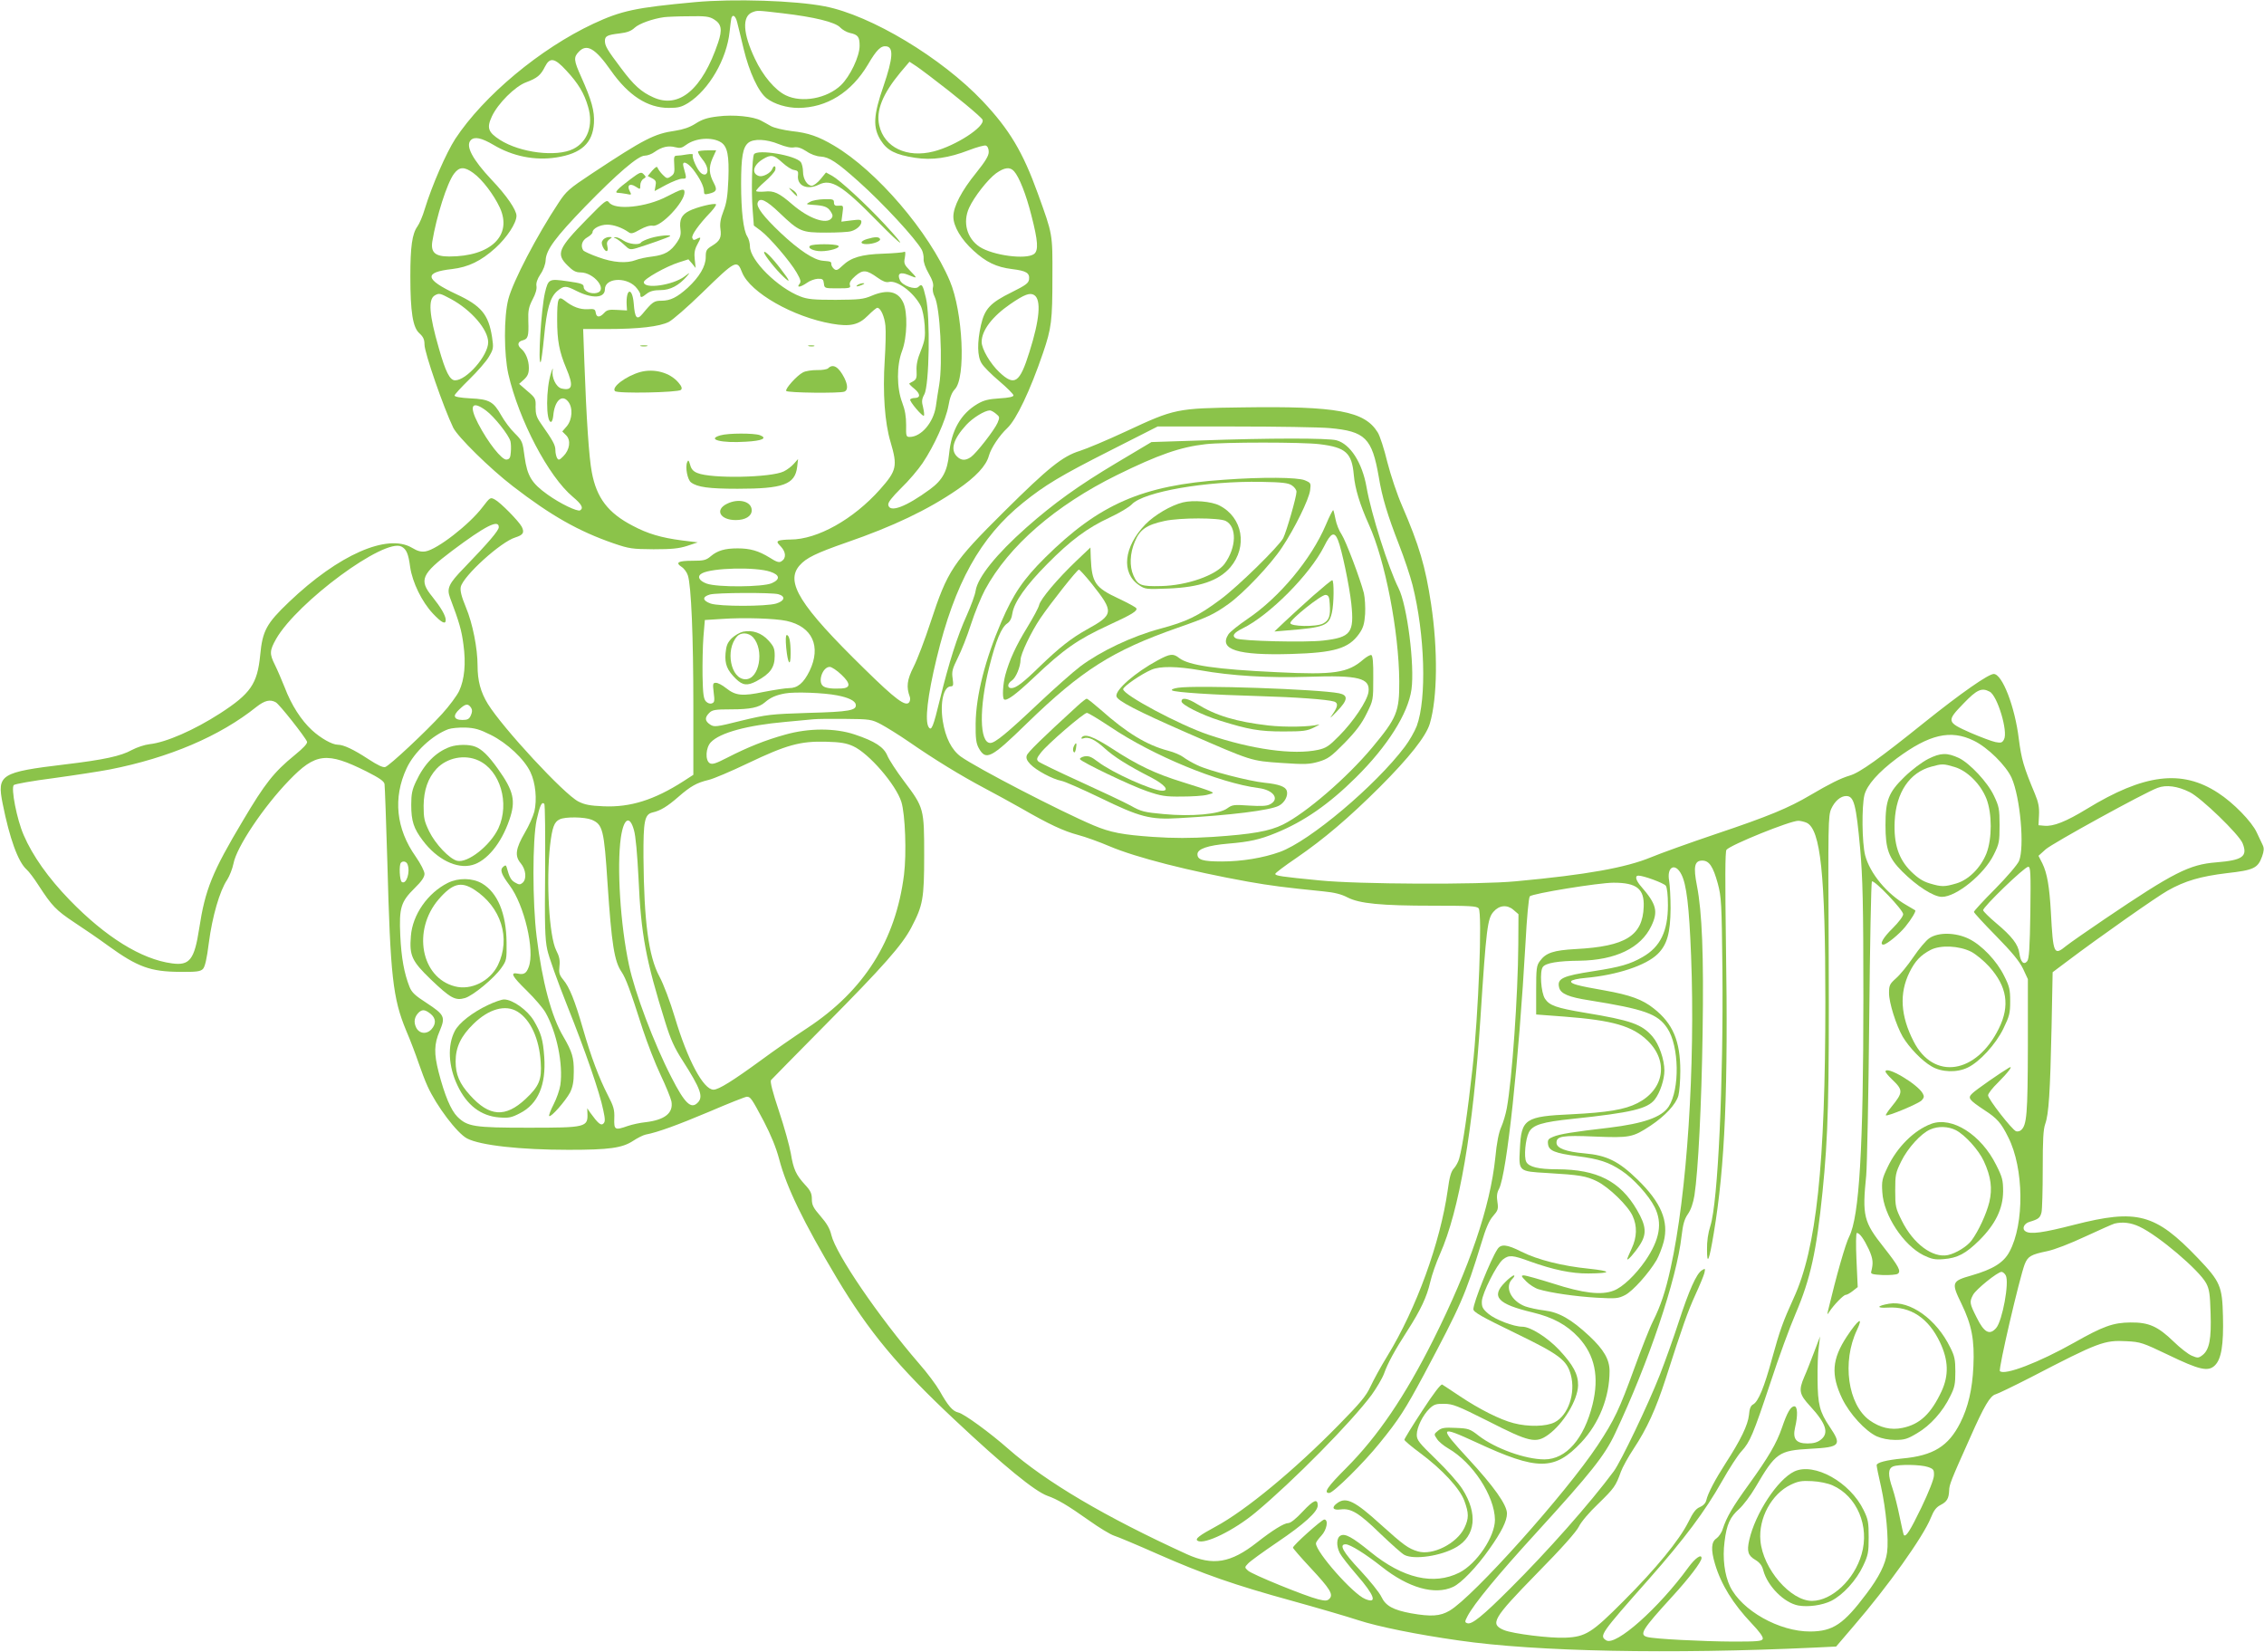 <?xml version="1.0" standalone="no"?>
<!DOCTYPE svg PUBLIC "-//W3C//DTD SVG 20010904//EN"
 "http://www.w3.org/TR/2001/REC-SVG-20010904/DTD/svg10.dtd">
<svg version="1.0" xmlns="http://www.w3.org/2000/svg"
 width="1280pt" height="934pt" viewBox="0 0 1280 934"
 preserveAspectRatio="xMidYMid meet">
<g transform="translate(0,934) scale(0.1,-0.1)"
fill="#8bc34a" stroke="none">
<path d="M3930 9328 c-336 -31 -416 -48 -575 -122 -301 -141 -620 -407 -781
-651 -51 -79 -131 -261 -173 -398 -11 -38 -30 -82 -41 -97 -30 -42 -40 -115
-40 -281 0 -204 14 -290 51 -323 22 -20 29 -35 29 -64 0 -46 107 -354 162
-469 25 -52 209 -233 338 -332 214 -165 370 -254 570 -323 88 -30 104 -32 225
-33 102 0 143 4 190 19 l60 20 -90 11 c-116 15 -194 38 -278 83 -139 72 -204
157 -231 302 -16 81 -31 309 -42 618 l-7 192 134 0 c183 0 297 14 350 40 23
12 108 86 189 165 191 186 197 189 226 114 46 -113 288 -251 507 -289 103 -18
152 -7 204 46 24 24 48 44 53 44 19 0 41 -50 46 -102 3 -29 1 -116 -4 -193
-12 -185 0 -355 33 -464 40 -136 35 -161 -59 -267 -151 -170 -355 -284 -507
-284 -26 0 -55 -3 -64 -6 -14 -6 -13 -10 10 -34 29 -31 31 -66 3 -83 -13 -9
-28 -4 -67 21 -62 38 -109 52 -181 52 -71 0 -113 -12 -151 -44 -27 -23 -40
-26 -104 -26 -81 0 -99 -10 -61 -35 14 -9 30 -31 35 -48 19 -57 31 -345 31
-740 l0 -387 -57 -37 c-164 -105 -300 -148 -452 -141 -74 3 -106 9 -141 27
-81 41 -428 416 -512 552 -41 67 -58 131 -58 217 0 97 -28 239 -66 329 -26 63
-33 94 -29 115 14 62 226 255 309 280 44 14 52 27 36 60 -17 32 -120 137 -152
154 -26 14 -27 13 -70 -43 -74 -98 -256 -239 -322 -250 -25 -4 -45 1 -78 21
-139 81 -414 -40 -694 -307 -128 -122 -150 -163 -163 -301 -16 -162 -54 -217
-227 -329 -146 -94 -305 -164 -399 -174 -27 -3 -72 -18 -100 -33 -61 -34 -157
-55 -375 -81 -367 -44 -388 -57 -355 -222 39 -196 87 -329 135 -372 13 -11 43
-51 68 -90 76 -117 99 -141 203 -210 55 -36 141 -95 190 -131 167 -121 240
-147 406 -148 94 -1 115 2 130 16 12 13 22 55 34 150 19 146 61 292 103 354
14 22 30 63 36 92 17 93 170 321 314 470 150 156 214 163 438 51 73 -37 99
-55 102 -71 2 -13 9 -212 16 -443 17 -643 31 -769 106 -950 26 -60 57 -144 71
-185 14 -41 36 -100 50 -130 51 -113 168 -267 224 -296 75 -39 302 -64 573
-64 230 0 304 10 366 51 24 16 56 32 70 35 69 13 183 55 361 130 107 46 203
84 211 84 21 0 27 -8 97 -140 40 -77 69 -148 86 -212 41 -158 137 -356 326
-673 182 -304 344 -499 666 -801 279 -262 453 -404 525 -430 57 -20 113 -53
236 -140 56 -40 119 -78 140 -85 20 -6 132 -53 247 -104 261 -115 434 -175
761 -265 141 -39 309 -88 373 -109 110 -36 330 -81 571 -115 435 -63 1195 -78
2008 -40 l123 6 100 117 c191 221 392 503 435 610 17 42 30 60 55 73 37 19 47
37 49 83 1 32 8 52 119 299 79 179 113 236 144 244 12 3 101 46 197 95 385
200 417 212 544 205 77 -4 90 -8 234 -77 178 -86 227 -97 265 -59 36 36 49
116 45 277 -4 170 -15 196 -142 329 -241 252 -343 279 -700 188 -175 -45 -247
-55 -274 -37 -23 14 -9 45 23 54 50 15 59 22 67 53 4 16 7 126 7 244 0 167 3
224 14 256 20 55 28 176 36 549 l6 309 80 60 c184 139 509 367 570 401 99 56
187 81 335 99 152 17 175 28 199 94 11 31 12 47 4 64 -6 13 -21 45 -34 72 -28
61 -132 168 -219 224 -205 134 -418 107 -742 -91 -118 -72 -189 -100 -240 -95
l-33 3 3 57 c2 44 -3 72 -23 120 -65 155 -76 196 -91 309 -22 184 -94 369
-142 369 -30 0 -185 -108 -392 -274 -254 -204 -364 -283 -421 -300 -54 -16
-115 -47 -224 -111 -122 -72 -234 -119 -535 -220 -151 -51 -315 -110 -365
-131 -143 -59 -364 -99 -765 -136 -211 -20 -893 -17 -1110 5 -216 21 -250 26
-250 37 0 5 53 45 118 89 159 109 298 228 472 401 167 167 263 288 284 360 43
145 46 417 7 675 -32 213 -67 331 -165 558 -26 59 -63 169 -82 243 -18 75 -43
152 -55 170 -74 120 -231 149 -763 141 -376 -5 -384 -7 -661 -136 -105 -49
-222 -98 -260 -110 -98 -30 -180 -97 -426 -341 -293 -291 -321 -333 -418 -628
-32 -98 -75 -211 -96 -252 -37 -73 -42 -113 -21 -170 3 -8 2 -21 -3 -29 -19
-29 -77 14 -255 189 -365 357 -448 490 -365 584 37 42 92 69 264 129 264 91
461 185 627 299 104 71 164 135 179 192 12 43 59 114 104 156 51 48 129 211
202 425 48 141 53 182 53 430 1 246 2 237 -82 470 -85 236 -161 363 -313 524
-231 244 -630 484 -891 535 -169 33 -515 44 -734 24z m494 -63 c180 -21 298
-50 326 -80 12 -13 37 -27 54 -31 47 -10 56 -22 56 -73 0 -60 -54 -173 -106
-223 -79 -75 -220 -101 -311 -57 -61 29 -130 111 -175 207 -68 143 -73 238
-16 262 31 12 26 12 172 -5z m-388 -34 c43 -26 49 -58 24 -132 -89 -264 -221
-376 -367 -309 -67 30 -110 68 -182 165 -77 102 -91 125 -91 154 0 27 14 34
83 42 43 5 66 14 85 32 26 24 102 51 167 60 17 2 80 5 140 5 92 2 115 -1 141
-17z m132 -18 c6 -21 21 -87 36 -148 32 -133 84 -245 131 -281 43 -33 114 -54
179 -54 160 1 299 87 393 245 49 84 74 108 105 103 41 -6 36 -69 -16 -222 -59
-169 -62 -237 -16 -310 36 -57 83 -81 194 -98 96 -15 190 -1 304 43 44 17 88
29 96 26 10 -4 16 -18 16 -36 0 -22 -19 -53 -71 -118 -83 -102 -129 -191 -129
-248 0 -54 44 -129 114 -192 71 -65 129 -93 217 -104 82 -10 101 -22 97 -58
-3 -22 -18 -33 -98 -73 -122 -60 -153 -94 -174 -186 -22 -98 -21 -177 4 -216
10 -18 55 -63 100 -101 44 -37 80 -74 80 -80 0 -8 -26 -14 -79 -17 -61 -4 -88
-10 -124 -31 -95 -56 -148 -149 -161 -282 -10 -98 -36 -148 -108 -201 -135
-99 -229 -135 -236 -88 -2 14 20 42 73 95 42 40 96 104 121 141 66 98 131 243
146 323 8 49 20 77 36 94 64 64 46 438 -28 613 -118 278 -413 622 -655 765
-88 52 -145 72 -240 82 -46 6 -98 18 -116 28 -17 10 -43 24 -56 31 -44 24
-157 35 -243 24 -61 -7 -91 -17 -128 -41 -33 -21 -69 -33 -114 -40 -119 -17
-175 -46 -473 -243 -127 -84 -144 -99 -186 -163 -123 -185 -259 -446 -285
-546 -26 -100 -25 -311 0 -424 60 -260 227 -579 365 -694 50 -42 61 -63 41
-76 -15 -9 -113 38 -184 89 -90 64 -115 105 -130 213 -11 86 -13 91 -56 134
-25 24 -58 69 -75 99 -45 80 -68 93 -175 98 -57 3 -90 9 -90 16 0 6 38 47 83
91 46 45 96 102 111 128 26 44 27 50 18 111 -20 129 -62 178 -202 243 -179 84
-186 124 -24 142 92 11 163 45 245 119 65 59 119 141 119 182 0 33 -56 115
-140 203 -109 116 -150 193 -118 225 21 21 60 13 128 -27 109 -65 235 -90 356
-71 141 22 205 81 212 194 4 68 -13 129 -72 261 -42 93 -44 111 -14 142 45 48
93 21 182 -106 99 -141 207 -211 327 -211 54 0 72 5 110 28 118 75 218 248
234 403 4 35 8 70 10 77 8 24 24 12 33 -25z m-966 -272 c67 -72 101 -128 123
-205 31 -104 -3 -198 -84 -238 -95 -47 -299 -22 -414 51 -68 44 -76 68 -46
133 34 73 131 170 194 193 61 23 82 39 106 88 28 55 55 50 121 -22z m2053 -30
c147 -111 293 -232 300 -248 15 -39 -151 -147 -276 -179 -152 -39 -280 23
-308 147 -19 84 19 178 120 300 l51 60 26 -17 c15 -9 54 -38 87 -63z m-1178
-376 c36 -24 46 -75 41 -209 -4 -94 -10 -134 -28 -180 -16 -41 -21 -70 -17
-99 7 -50 -2 -69 -48 -97 -31 -19 -35 -26 -35 -64 0 -51 -36 -112 -102 -173
-60 -54 -98 -73 -148 -73 -42 0 -51 -6 -108 -75 -31 -37 -43 -23 -49 59 -8 95
-45 87 -40 -9 l2 -30 -55 3 c-46 3 -59 0 -74 -17 -25 -27 -44 -27 -48 2 -3 19
-8 22 -46 19 -43 -2 -85 13 -131 50 -35 27 -41 11 -41 -109 0 -119 12 -181 51
-274 43 -101 36 -130 -27 -115 -30 8 -57 63 -49 104 2 15 -2 8 -9 -15 -30 -88
-30 -278 -1 -278 6 0 11 16 13 35 7 84 49 124 84 80 28 -34 24 -101 -7 -139
l-26 -30 22 -22 c28 -28 20 -82 -16 -118 -22 -22 -27 -24 -35 -11 -5 8 -10 29
-10 45 0 29 -13 53 -84 154 -23 33 -28 51 -28 90 2 47 -1 52 -46 90 l-47 41
28 25 c21 20 27 35 27 66 0 42 -18 87 -44 108 -23 20 -19 40 9 47 30 8 35 22
32 109 -2 59 2 79 24 122 17 31 25 60 22 76 -3 16 4 39 22 66 17 24 29 57 30
81 3 58 55 128 223 302 183 188 300 288 337 288 15 0 40 9 56 21 41 29 78 37
116 27 27 -7 38 -5 62 13 54 40 148 46 198 14z m327 -10 c37 -15 69 -22 86
-18 20 3 39 -3 69 -22 24 -17 57 -29 81 -30 48 -3 91 -31 214 -141 138 -123
323 -323 358 -387 6 -12 11 -35 10 -50 -2 -17 10 -51 28 -82 22 -38 29 -61 25
-78 -4 -14 0 -37 9 -54 31 -60 47 -372 26 -498 -6 -33 -14 -88 -19 -123 -14
-91 -83 -172 -148 -172 -20 0 -21 5 -20 68 0 47 -6 84 -22 126 -32 83 -32 211
-1 292 29 76 33 220 6 275 -29 62 -88 75 -178 37 -47 -20 -71 -22 -203 -23
-124 0 -159 3 -200 19 -128 49 -285 205 -285 283 0 18 -7 44 -15 56 -22 33
-35 145 -35 297 0 154 10 208 41 233 30 24 102 21 173 -8z m-1728 -163 c51
-37 116 -123 150 -196 72 -157 -51 -276 -286 -276 -80 0 -105 23 -96 84 23
140 83 331 123 384 30 40 58 41 109 4z m3057 10 c29 -32 68 -130 98 -249 38
-147 41 -199 15 -219 -46 -33 -233 -8 -308 41 -72 48 -96 139 -59 220 28 62
106 161 152 195 48 34 79 38 102 12z m-3184 -722 c115 -62 211 -173 211 -245
0 -75 -122 -215 -187 -215 -30 0 -54 48 -92 182 -55 190 -61 275 -23 298 25
14 29 13 91 -20z m3298 22 c41 -26 31 -139 -27 -322 -55 -176 -84 -195 -170
-114 -51 48 -100 131 -100 171 0 65 60 144 162 214 80 55 111 66 135 51z
m-3099 -653 c45 -33 129 -138 138 -174 3 -12 4 -39 2 -61 -2 -31 -7 -40 -24
-42 -26 -4 -105 96 -161 204 -53 102 -35 132 45 73z m2883 -18 c21 -17 22 -20
9 -51 -17 -40 -119 -171 -151 -194 -31 -21 -55 -20 -79 4 -38 38 -21 97 53
178 38 41 104 81 133 82 7 0 22 -8 35 -19z m1886 -81 c202 -18 240 -57 278
-275 19 -117 50 -218 115 -385 29 -74 63 -176 76 -227 70 -278 81 -642 24
-797 -12 -31 -42 -84 -68 -118 -165 -219 -537 -533 -706 -594 -94 -34 -216
-54 -328 -54 -107 0 -138 9 -138 41 0 30 58 50 175 60 120 10 178 23 268 60
158 64 301 163 453 314 178 176 295 361 314 497 19 135 -24 476 -73 573 -57
114 -155 421 -181 571 -24 138 -92 244 -170 265 -48 13 -379 13 -769 -1 l-277
-9 -198 -118 c-213 -127 -354 -228 -510 -366 -168 -149 -274 -280 -286 -356
-3 -23 -26 -85 -50 -139 -54 -119 -101 -268 -151 -472 -39 -161 -49 -185 -65
-160 -22 35 -6 176 45 387 103 427 247 686 489 881 123 99 212 153 491 294
l270 137 435 0 c239 0 481 -4 537 -9z m-57 -91 c149 -18 183 -49 194 -174 7
-78 34 -166 85 -280 92 -202 170 -603 172 -886 1 -172 -13 -207 -154 -376
-142 -170 -373 -369 -503 -434 -77 -38 -174 -55 -396 -70 -131 -8 -219 -8
-340 0 -172 12 -240 25 -335 65 -187 79 -660 324 -751 389 -52 38 -87 107
-102 202 -16 104 5 195 46 195 14 0 15 8 10 44 -6 39 -2 54 29 117 20 39 54
125 75 191 21 65 57 153 79 194 134 248 398 477 747 649 232 114 357 158 500
174 104 12 548 12 644 0z m-4640 -469 c0 -19 -57 -86 -196 -230 -87 -89 -99
-116 -80 -168 53 -140 66 -187 76 -265 15 -108 6 -198 -24 -263 -13 -27 -56
-85 -96 -129 -91 -100 -297 -293 -322 -301 -13 -4 -44 11 -96 45 -84 55 -140
81 -172 81 -32 0 -97 37 -146 82 -61 56 -117 143 -154 241 -18 45 -43 103 -56
129 -31 62 -30 80 7 146 120 209 614 573 709 522 28 -15 39 -40 49 -116 13
-87 66 -196 129 -263 49 -52 72 -63 72 -36 0 25 -28 72 -76 132 -77 94 -62
128 113 260 187 140 263 179 263 133z m1535 -252 c54 -18 58 -43 8 -65 -51
-22 -308 -24 -368 -2 -44 16 -56 42 -26 58 57 31 303 37 386 9z m45 -127 c43
-12 37 -38 -12 -53 -58 -17 -320 -17 -370 0 -47 17 -49 38 -5 51 37 11 350 12
387 2z m47 -151 c146 -32 197 -144 130 -283 -34 -69 -68 -97 -116 -97 -20 0
-83 -10 -141 -21 -123 -26 -161 -22 -215 21 -21 17 -46 30 -57 30 -18 0 -19
-5 -13 -55 6 -46 5 -56 -10 -61 -10 -4 -23 0 -33 10 -14 14 -18 41 -20 144 -1
70 1 170 5 222 l8 95 95 6 c126 9 302 3 367 -11z m310 -304 c53 -50 53 -75 1
-78 -54 -3 -91 2 -105 14 -31 25 -2 108 38 108 11 0 41 -20 66 -44z m6492 -96
c44 -23 105 -226 81 -270 -10 -19 -17 -21 -48 -15 -20 4 -84 28 -142 53 -135
60 -136 65 -38 166 75 78 102 90 147 66z m-6516 -21 c63 -12 101 -30 105 -51
7 -34 -36 -42 -268 -48 -215 -7 -232 -9 -378 -44 -144 -36 -154 -37 -177 -22
-30 20 -32 39 -5 66 17 17 33 20 124 20 107 0 157 10 191 40 31 27 63 41 114
50 52 10 219 4 294 -11z m-3174 -39 c19 -9 167 -197 177 -223 3 -10 -20 -35
-69 -75 -119 -97 -169 -161 -293 -370 -175 -293 -214 -390 -248 -612 -27 -175
-54 -210 -154 -196 -173 23 -375 149 -578 358 -122 126 -210 251 -260 367 -39
89 -73 266 -56 283 6 6 107 24 224 39 117 16 260 38 318 49 336 66 623 188
830 354 46 36 77 44 109 26z m1105 -32 c7 -11 6 -24 -2 -42 -9 -21 -19 -26
-47 -26 -51 0 -57 25 -16 62 34 31 48 32 65 6z m2316 -92 c30 -16 103 -61 161
-101 140 -97 290 -189 424 -260 61 -32 155 -84 210 -115 158 -91 238 -128 320
-150 42 -11 122 -40 178 -64 151 -64 450 -140 782 -200 131 -23 208 -33 427
-55 62 -6 102 -16 136 -34 68 -35 188 -47 485 -47 208 0 246 -2 257 -15 21
-26 -1 -599 -35 -905 -27 -245 -55 -437 -75 -509 -5 -19 -19 -44 -30 -56 -16
-17 -25 -48 -35 -123 -42 -296 -177 -669 -341 -937 -37 -60 -80 -139 -96 -174
-24 -52 -57 -92 -181 -218 -249 -254 -525 -482 -694 -573 -91 -49 -119 -70
-102 -80 38 -24 207 59 329 161 210 175 540 509 655 664 28 39 60 93 70 120
21 59 59 129 131 241 76 118 111 193 130 276 9 40 34 111 55 158 109 245 188
700 229 1335 33 510 40 563 74 601 32 37 77 41 112 11 l29 -25 -1 -174 c-2
-284 -35 -759 -65 -923 -6 -33 -20 -80 -31 -105 -14 -30 -26 -89 -34 -175 -29
-278 -145 -618 -350 -1028 -161 -321 -314 -546 -491 -724 -108 -108 -132 -143
-98 -143 23 0 196 171 285 282 110 135 144 189 251 388 208 391 234 449 324
742 25 84 44 128 66 153 28 32 31 40 25 80 -5 31 -3 53 9 74 44 86 112 723
150 1394 7 137 18 254 24 260 16 16 389 77 474 77 131 0 174 -35 170 -136 -6
-164 -102 -224 -383 -239 -127 -7 -170 -21 -204 -68 -19 -25 -21 -43 -21 -165
l0 -137 160 -12 c274 -21 385 -53 471 -137 119 -116 93 -275 -58 -352 -72 -37
-172 -53 -372 -63 -265 -12 -285 -26 -293 -196 -7 -127 -8 -127 153 -136 187
-11 221 -17 283 -47 67 -33 175 -138 201 -195 27 -58 25 -121 -5 -185 -14 -30
-25 -56 -25 -60 0 -12 42 35 71 80 40 62 37 107 -16 198 -95 163 -225 229
-450 230 -107 0 -161 13 -176 42 -14 27 -5 128 15 167 22 42 74 58 247 76 333
35 424 57 465 110 30 39 54 113 54 163 0 62 -30 149 -67 192 -60 70 -122 92
-383 135 -161 27 -200 41 -225 79 -23 35 -31 156 -12 180 16 22 85 34 207 35
204 3 347 72 406 196 40 83 29 124 -57 223 -30 34 -38 62 -16 62 30 0 143 -42
155 -57 7 -11 12 -51 12 -110 0 -147 -43 -236 -143 -293 -69 -40 -127 -57
-277 -80 -177 -27 -208 -42 -195 -93 9 -35 54 -54 171 -72 311 -50 386 -76
440 -157 68 -101 72 -346 8 -444 -40 -60 -141 -95 -336 -119 -208 -24 -280
-36 -316 -51 -28 -11 -33 -18 -30 -41 4 -38 38 -52 167 -69 122 -16 175 -33
249 -82 66 -43 154 -140 187 -206 45 -90 29 -183 -52 -302 -56 -81 -129 -151
-180 -170 -69 -27 -172 -15 -342 40 -80 25 -154 46 -165 46 -18 0 -16 -4 13
-34 18 -18 49 -38 69 -44 69 -21 211 -41 329 -48 109 -6 122 -5 161 15 43 22
133 122 178 198 13 23 31 69 40 103 30 117 -15 223 -148 352 -107 104 -174
137 -300 148 -104 9 -158 29 -158 60 0 37 32 43 216 35 198 -8 215 -5 315 61
83 55 144 121 158 170 6 22 11 85 11 140 0 169 -42 268 -150 353 -64 51 -133
76 -278 102 -156 27 -194 38 -189 52 2 7 36 15 83 19 176 16 340 70 406 135
53 52 72 118 73 258 0 61 -4 130 -8 155 -15 80 34 106 69 37 29 -56 44 -179
55 -462 24 -625 -23 -1345 -116 -1765 -29 -131 -56 -212 -99 -298 -19 -37 -66
-157 -106 -267 -84 -231 -112 -291 -207 -435 -181 -273 -704 -857 -837 -935
-54 -32 -105 -35 -219 -15 -101 19 -143 42 -167 93 -11 24 -66 92 -120 150
-98 104 -121 147 -82 147 25 0 113 -55 204 -127 150 -119 299 -162 403 -114
46 21 134 112 206 215 68 96 99 158 99 200 0 49 -74 153 -220 311 -167 181
-164 188 47 91 346 -161 442 -160 593 0 101 108 160 256 160 403 0 66 -33 122
-114 198 -103 96 -172 135 -255 145 -36 4 -85 15 -108 23 -81 31 -118 110 -73
155 11 11 15 20 9 20 -6 0 -29 -17 -50 -39 -81 -81 -42 -123 155 -170 116 -28
194 -70 261 -142 92 -100 117 -222 79 -378 -48 -195 -150 -311 -272 -311 -108
0 -277 61 -371 133 -51 40 -59 42 -130 45 -64 3 -80 1 -101 -16 -23 -19 -24
-20 -6 -46 9 -15 38 -39 64 -54 139 -80 262 -269 264 -403 0 -96 -103 -249
-201 -299 -145 -73 -319 -33 -503 117 -103 84 -144 106 -169 92 -23 -12 -25
-58 -4 -99 8 -16 51 -71 95 -122 102 -117 119 -167 48 -137 -69 28 -278 265
-278 314 0 7 14 26 30 43 32 34 42 92 17 92 -14 0 -177 -146 -177 -159 0 -4
45 -56 101 -116 109 -117 129 -149 105 -173 -12 -12 -22 -13 -63 -3 -73 18
-375 141 -397 162 -20 18 -20 19 0 40 10 12 85 66 166 121 151 102 228 172
228 207 0 41 -23 32 -84 -33 -37 -40 -69 -66 -82 -66 -24 0 -89 -40 -178 -110
-148 -116 -248 -133 -396 -66 -460 210 -796 408 -1010 596 -102 90 -251 199
-282 205 -32 7 -59 39 -106 123 -19 33 -71 103 -117 155 -227 263 -469 617
-495 726 -8 35 -26 66 -61 106 -41 47 -49 63 -49 96 0 32 -7 48 -39 82 -51 56
-65 87 -80 177 -7 41 -37 149 -67 239 -36 107 -51 167 -45 175 5 6 143 146
306 311 329 332 436 453 488 553 65 124 72 161 72 407 0 264 -1 269 -114 419
-43 57 -85 122 -94 144 -20 49 -71 82 -185 120 -111 37 -259 37 -393 -1 -112
-31 -212 -71 -327 -130 -66 -34 -85 -40 -100 -31 -26 17 -22 88 7 118 51 54
206 96 421 115 69 6 141 13 160 15 19 2 100 3 180 2 138 -1 148 -3 200 -30z
m-2206 -60 c93 -46 191 -138 225 -211 29 -61 38 -155 22 -223 -7 -27 -31 -81
-53 -118 -53 -91 -59 -133 -24 -174 30 -36 35 -90 10 -111 -13 -11 -20 -11
-42 2 -23 13 -32 29 -48 88 -4 11 -7 11 -19 1 -20 -17 -11 -42 36 -105 83
-110 144 -369 108 -462 -13 -36 -28 -44 -61 -37 -46 9 -34 -14 51 -97 43 -42
90 -97 104 -121 64 -111 102 -294 85 -412 -4 -27 -21 -76 -38 -109 -17 -33
-28 -62 -25 -66 10 -9 92 85 118 133 15 31 21 60 21 116 1 81 -9 114 -59 200
-67 112 -120 311 -151 565 -24 193 -24 547 0 660 18 81 29 105 43 91 5 -4 6
-175 5 -379 -3 -307 -1 -385 12 -445 8 -40 59 -182 112 -315 104 -260 185
-494 205 -594 11 -51 11 -65 0 -75 -13 -13 -30 1 -74 62 l-17 25 1 -25 c4 -83
-5 -85 -336 -85 -305 0 -342 6 -399 62 -37 37 -72 121 -106 252 -27 106 -26
159 6 233 33 79 28 91 -74 158 -65 42 -84 59 -97 92 -30 76 -46 163 -52 290
-7 157 3 190 82 268 39 38 55 62 55 80 0 15 -21 56 -50 98 -111 157 -129 332
-51 499 43 92 145 187 236 221 17 6 60 10 96 9 53 -2 81 -10 143 -41z m8385
-33 c79 -38 182 -140 214 -210 49 -110 74 -393 42 -470 -9 -21 -68 -90 -135
-158 -66 -66 -120 -125 -120 -130 0 -5 56 -66 125 -136 93 -95 132 -143 153
-186 l27 -58 0 -380 c-1 -385 -6 -446 -39 -474 -7 -6 -20 -9 -28 -6 -23 9
-158 182 -158 203 0 10 25 42 56 72 56 56 90 100 62 84 -46 -27 -187 -125
-206 -144 -29 -27 -22 -36 68 -96 71 -46 94 -72 134 -153 89 -175 92 -490 7
-647 -33 -62 -93 -99 -214 -134 -113 -32 -116 -40 -58 -159 59 -121 75 -207
68 -355 -6 -131 -30 -232 -74 -319 -67 -133 -153 -186 -328 -202 -91 -9 -145
-23 -145 -38 0 -7 11 -62 25 -122 28 -128 44 -297 34 -371 -9 -66 -45 -139
-117 -234 -129 -172 -189 -212 -317 -213 -176 -1 -388 119 -454 255 -31 65
-43 160 -31 252 12 99 31 140 83 186 23 21 64 75 91 121 116 198 132 209 313
219 168 9 178 20 107 125 -56 83 -67 126 -68 265 -1 69 2 152 7 185 l7 60 -34
-90 c-19 -49 -43 -112 -55 -138 -33 -77 -29 -99 33 -166 91 -99 108 -153 60
-190 -19 -15 -41 -21 -75 -21 -65 0 -85 26 -70 91 16 67 14 119 -4 119 -21 0
-41 -35 -70 -120 -31 -90 -76 -167 -190 -325 -89 -123 -123 -181 -145 -248 -6
-21 -23 -45 -36 -54 -29 -19 -32 -63 -8 -144 35 -117 101 -224 207 -336 45
-47 67 -78 63 -88 -4 -13 -32 -15 -168 -15 -174 1 -448 15 -485 26 -47 13 -29
42 140 227 98 107 167 198 167 219 0 25 -36 0 -74 -52 -168 -231 -411 -447
-465 -413 -40 26 -34 35 243 348 200 227 316 382 411 550 41 73 91 150 111
171 48 52 66 95 164 389 45 138 109 313 142 389 84 197 118 352 152 688 32
316 38 538 35 1333 -4 749 -3 792 14 832 20 44 53 73 85 73 44 0 56 -47 79
-300 14 -161 18 -308 18 -840 0 -850 -23 -1237 -80 -1350 -21 -41 -71 -215
-120 -420 -5 -23 -5 -24 7 -6 27 41 81 96 93 96 7 0 25 10 40 22 l28 22 -7
153 c-4 87 -3 153 2 153 16 0 40 -34 68 -93 24 -54 26 -77 13 -127 -3 -12 9
-15 66 -18 39 -1 76 2 84 7 21 14 6 42 -78 149 -115 145 -123 178 -100 407 5
55 13 450 17 877 4 427 11 780 15 785 12 12 177 -161 177 -185 0 -12 -25 -45
-60 -80 -53 -52 -76 -92 -52 -92 18 0 90 59 124 101 36 44 62 89 56 93 -2 1
-24 14 -49 29 -111 63 -207 180 -234 282 -18 71 -20 275 -4 341 15 57 78 128
183 207 184 136 304 164 435 100z m-6336 -31 c89 -40 242 -217 273 -315 22
-71 30 -291 15 -412 -47 -372 -226 -655 -546 -866 -72 -47 -190 -129 -263
-183 -159 -116 -239 -166 -268 -166 -57 0 -146 166 -219 410 -26 87 -64 188
-87 230 -61 114 -87 309 -90 672 -1 207 6 244 51 255 45 10 84 34 146 88 70
61 104 80 171 96 27 6 128 49 224 95 216 103 295 125 440 121 82 -2 115 -8
153 -25z m7557 -260 c65 -32 279 -239 299 -289 30 -75 0 -96 -149 -108 -152
-12 -241 -57 -630 -320 -96 -65 -194 -133 -218 -152 -70 -57 -74 -49 -87 192
-8 142 -21 219 -48 274 l-22 43 41 37 c40 35 558 320 632 347 49 19 114 10
182 -24z m-9035 -156 c63 -27 70 -54 90 -362 23 -342 38 -438 79 -498 25 -38
47 -97 120 -325 26 -79 71 -195 101 -258 30 -63 57 -130 61 -149 12 -66 -37
-105 -147 -118 -31 -3 -75 -13 -99 -21 -74 -26 -79 -23 -77 43 2 49 -4 68 -36
130 -50 97 -96 219 -141 376 -46 160 -77 237 -112 278 -22 27 -25 39 -21 76 4
34 -1 56 -19 91 -39 79 -57 388 -34 593 12 100 23 132 54 146 31 16 142 14
181 -2z m239 -58 c10 -33 19 -137 26 -273 14 -318 41 -461 151 -813 30 -97 51
-144 98 -217 103 -161 119 -206 85 -239 -37 -38 -73 -3 -148 144 -99 192 -207
479 -240 635 -49 229 -69 556 -46 719 16 111 50 130 74 44z m6630 41 c79 -37
106 -291 106 -1012 0 -923 -50 -1395 -179 -1675 -60 -132 -78 -181 -122 -341
-45 -165 -78 -244 -107 -260 -14 -7 -21 -24 -24 -61 -6 -56 -47 -141 -132
-272 -59 -92 -100 -169 -109 -209 -4 -17 -18 -31 -37 -39 -22 -9 -38 -30 -65
-85 -51 -102 -183 -263 -365 -445 -180 -181 -215 -203 -330 -208 -85 -4 -296
22 -347 43 -81 34 -64 64 185 319 143 145 225 238 239 267 12 25 58 80 110
129 89 87 98 99 127 180 9 25 41 83 72 130 75 113 126 225 181 395 97 302 126
383 168 475 24 52 47 108 51 123 6 27 5 28 -14 16 -31 -19 -73 -114 -131 -292
-28 -86 -76 -221 -107 -300 -66 -168 -220 -490 -260 -544 -135 -182 -376 -454
-585 -662 -158 -158 -219 -207 -244 -197 -14 5 -14 9 1 38 36 70 171 234 395
479 301 330 382 431 440 555 190 402 349 874 376 1116 8 68 16 96 36 125 17
24 30 63 37 106 21 137 40 512 46 917 7 443 -3 684 -32 833 -21 107 -14 142
30 142 39 0 61 -32 88 -130 20 -75 22 -108 26 -485 6 -639 -25 -1316 -68
-1450 -13 -40 -20 -88 -19 -134 0 -92 12 -65 38 92 64 382 82 815 69 1631 -5
362 -5 528 3 537 23 28 359 164 406 164 12 0 33 -5 47 -11z m-7910 -235 c17
-44 -7 -116 -32 -100 -13 8 -17 98 -5 109 11 12 31 7 37 -9z m9175 -272 c-3
-202 -7 -263 -18 -276 -19 -23 -37 -5 -44 45 -7 50 -41 95 -133 172 -38 32
-70 64 -72 71 -4 16 234 246 255 246 13 0 15 -29 12 -258z m-9045 -573 c31
-25 33 -57 5 -88 -28 -30 -70 -25 -87 12 -14 30 -9 58 14 82 21 20 36 19 68
-6z m9661 -1203 c108 -50 338 -246 378 -320 18 -34 22 -62 25 -169 5 -146 -7
-207 -45 -237 -23 -18 -28 -18 -61 -4 -20 8 -66 44 -103 80 -90 87 -141 109
-244 108 -98 -1 -154 -21 -320 -115 -197 -111 -392 -186 -418 -160 -10 10 111
528 140 604 18 45 35 55 127 74 43 9 128 42 216 83 80 37 154 70 165 73 46 11
93 5 140 -17z m-755 -276 c21 -39 -19 -256 -54 -297 -37 -43 -68 -27 -110 58
-41 81 -42 89 -21 129 16 31 139 130 161 130 7 0 18 -9 24 -20z m-440 -1083
c32 -11 35 -16 34 -48 -1 -22 -28 -91 -71 -181 -64 -132 -87 -168 -99 -156 -2
2 -13 49 -24 104 -11 55 -29 126 -40 159 -27 78 -26 113 3 125 32 13 156 11
197 -3z"/>
<path d="M3947 8484 c-3 -4 7 -23 23 -43 30 -36 39 -74 20 -86 -6 -4 -18 -1
-27 7 -21 17 -53 89 -46 102 4 5 -9 7 -33 3 -21 -4 -47 -7 -57 -7 -16 0 -18
-7 -15 -51 3 -44 0 -53 -19 -66 -20 -14 -24 -13 -46 9 -13 13 -26 31 -29 39
-3 10 -11 6 -31 -16 l-25 -30 25 -13 c21 -11 24 -19 19 -43 l-5 -29 65 35 c36
19 77 35 91 35 27 0 26 -2 7 68 -10 36 20 27 54 -15 38 -49 62 -97 62 -124 0
-18 4 -20 28 -14 43 10 48 22 29 58 -29 54 -31 90 -9 141 l21 46 -48 0 c-26 0
-51 -3 -54 -6z"/>
<path d="M3563 8326 c-73 -55 -92 -76 -70 -76 8 0 29 -3 47 -6 31 -7 32 -6 20
16 -17 33 1 46 34 25 26 -17 26 -17 26 8 0 14 8 30 18 36 15 9 16 11 1 26 -14
15 -21 12 -76 -29z"/>
<path d="M3770 8229 c-116 -61 -294 -79 -327 -33 -13 17 -22 10 -123 -93 -165
-168 -178 -198 -111 -264 30 -30 46 -39 73 -39 77 0 156 -100 92 -116 -33 -8
-74 10 -74 34 0 16 -13 21 -91 32 -105 15 -109 14 -128 -65 -21 -89 -41 -409
-24 -392 3 4 12 68 19 142 15 159 34 225 75 260 38 31 48 31 107 1 91 -46 162
-42 162 9 0 62 114 72 172 15 15 -16 28 -36 28 -44 0 -21 7 -20 37 4 18 14 41
20 78 20 54 0 104 26 150 80 18 22 17 21 -15 -3 -67 -50 -230 -73 -230 -32 0
18 126 89 199 112 l53 17 21 -24 20 -25 -5 47 c-4 35 -1 57 13 83 24 44 24 48
-1 35 -16 -9 -22 -8 -26 5 -6 15 35 74 105 147 19 21 32 40 29 43 -8 9 -110
-16 -151 -37 -44 -22 -57 -50 -50 -104 4 -30 -1 -47 -19 -73 -36 -53 -69 -72
-139 -81 -35 -4 -77 -13 -94 -20 -52 -20 -128 -15 -212 16 -43 15 -81 33 -85
38 -17 25 -8 57 22 74 16 9 30 22 30 29 0 21 43 43 83 43 37 0 84 -17 120 -42
14 -11 25 -9 65 14 29 16 56 25 72 22 46 -9 180 133 180 189 0 24 -15 20 -100
-24z"/>
<path d="M3678 7994 c-26 -8 -50 -19 -53 -24 -10 -17 -68 -11 -100 10 -16 11
-37 20 -45 19 -13 0 -13 -1 0 -6 8 -3 30 -19 48 -36 30 -29 34 -30 70 -20 65
20 185 62 190 68 11 10 -65 3 -110 -11z"/>
<path d="M3410 7985 c-10 -12 -10 -21 -2 -40 16 -34 34 -32 26 2 -5 19 -2 30
11 40 18 12 18 13 -2 13 -11 0 -26 -7 -33 -15z"/>
<path d="M4263 8468 c-11 -19 -16 -205 -8 -311 l7 -92 39 -29 c50 -38 166
-173 203 -237 23 -40 26 -52 16 -64 -19 -23 6 -19 42 6 16 12 44 22 61 23 28
1 32 -3 35 -26 3 -28 4 -28 78 -28 69 0 75 2 69 19 -4 13 5 28 31 51 43 37 63
35 126 -10 28 -20 48 -28 63 -24 47 12 142 -60 181 -136 10 -21 19 -66 22
-110 4 -65 1 -85 -22 -143 -19 -46 -26 -80 -24 -113 2 -38 -1 -48 -17 -58 -11
-6 -22 -12 -24 -14 -3 -1 10 -15 29 -30 35 -29 35 -52 0 -52 -10 0 -21 -4 -24
-8 -6 -10 70 -99 77 -92 4 3 1 24 -4 47 -9 33 -8 46 7 74 28 52 34 438 9 544
-18 77 -23 83 -43 63 -18 -18 -90 7 -104 38 -17 37 1 49 47 30 53 -22 54 -21
11 23 -34 35 -37 42 -30 76 4 25 3 36 -4 31 -5 -3 -59 -8 -118 -10 -125 -4
-183 -22 -231 -68 -27 -26 -35 -29 -48 -18 -8 7 -15 19 -15 26 0 15 -1 16 -48
20 -50 4 -134 59 -238 157 -98 93 -140 148 -130 172 11 31 48 14 124 -59 111
-106 124 -111 262 -111 63 0 127 3 142 8 32 9 58 33 58 53 0 13 -10 14 -57 8
l-56 -7 6 46 c6 45 6 46 -21 44 -20 -2 -27 3 -27 18 0 18 -6 20 -55 19 -31 -1
-67 -7 -80 -15 -25 -14 -25 -14 15 -17 65 -4 84 -11 101 -37 13 -20 14 -28 4
-40 -29 -35 -128 0 -220 79 -76 66 -105 79 -157 73 -24 -2 -45 -1 -48 3 -2 4
20 28 49 53 29 25 56 55 59 66 6 24 -8 29 -16 7 -9 -24 -54 -48 -76 -41 -44
14 -33 62 22 95 45 28 62 25 110 -19 23 -21 53 -41 67 -42 20 -3 24 -9 22 -27
-9 -61 50 -89 117 -56 70 35 132 -3 330 -205 151 -154 179 -166 41 -17 -107
115 -252 248 -295 272 l-35 19 -31 -38 c-17 -20 -39 -37 -49 -37 -26 0 -50 38
-50 80 0 20 -6 44 -12 53 -29 39 -245 75 -265 45z"/>
<path d="M4479 8256 c27 -29 33 -32 25 -13 -2 7 -14 19 -27 26 -21 13 -21 12
2 -13z"/>
<path d="M4903 7989 c-41 -12 -43 -29 -4 -29 40 0 84 18 76 30 -7 12 -28 12
-72 -1z"/>
<path d="M4581 7951 c-19 -12 17 -31 61 -31 51 0 114 20 97 31 -18 11 -140 11
-158 0z"/>
<path d="M4320 7913 c0 -14 67 -98 109 -137 43 -41 39 -26 -13 41 -50 66 -96
112 -96 96z"/>
<path d="M4850 7730 c-18 -12 -2 -12 25 0 13 6 15 9 5 9 -8 0 -22 -4 -30 -9z"/>
<path d="M6920 6628 c-462 -31 -706 -138 -1011 -440 -124 -123 -180 -206 -248
-364 -91 -212 -143 -415 -145 -574 -1 -84 3 -112 17 -138 41 -74 68 -61 275
141 307 298 482 409 847 537 172 60 207 76 291 136 84 60 238 222 302 319 72
108 152 271 159 323 5 41 5 42 -30 57 -41 17 -240 19 -457 3z m384 -32 c14 -9
26 -25 26 -36 0 -29 -56 -223 -75 -262 -25 -47 -254 -272 -355 -347 -128 -95
-191 -125 -340 -165 -160 -43 -335 -126 -452 -213 -42 -32 -147 -125 -233
-206 -183 -173 -249 -227 -276 -227 -62 0 -64 200 -6 430 38 151 69 224 102
246 15 10 25 29 29 58 10 62 76 156 196 277 132 134 228 205 353 263 54 25
111 59 126 75 67 71 421 133 733 127 117 -2 152 -6 172 -20z"/>
<path d="M6688 6500 c-69 -17 -161 -72 -212 -124 -123 -127 -139 -275 -36
-344 34 -23 40 -24 165 -19 177 7 285 44 351 120 99 117 70 282 -61 349 -46
24 -149 32 -207 18z m242 -105 c64 -33 61 -150 -7 -243 -48 -64 -212 -122
-358 -125 -114 -3 -132 4 -157 60 -23 52 -20 125 8 191 28 68 66 95 168 117
87 19 309 19 346 0z"/>
<path d="M6086 6170 c-108 -103 -203 -216 -211 -250 -3 -15 -34 -72 -67 -126
-64 -104 -101 -185 -124 -269 -14 -52 -18 -127 -8 -138 13 -13 64 24 167 121
173 164 250 217 425 298 133 61 165 81 156 96 -4 6 -48 30 -99 54 -133 62
-152 89 -158 229 l-2 60 -79 -75z m88 -132 c125 -158 124 -172 -30 -257 -88
-49 -155 -102 -266 -209 -94 -92 -134 -122 -160 -122 -25 0 -23 26 3 43 23 16
48 77 49 117 0 33 60 158 112 235 60 88 208 275 218 275 4 0 38 -37 74 -82z"/>
<path d="M7496 6373 c-82 -193 -261 -409 -443 -532 -50 -34 -99 -73 -108 -87
-56 -86 52 -120 355 -111 245 7 325 31 384 114 23 33 30 55 34 112 2 39 -1 91
-7 118 -22 84 -101 293 -126 332 -14 20 -29 58 -34 84 -5 26 -11 50 -13 53 -3
2 -22 -35 -42 -83z m68 -85 c22 -53 65 -260 76 -361 17 -164 -2 -190 -158
-208 -99 -12 -466 -3 -494 12 -25 14 -13 32 38 57 151 74 379 303 460 463 38
77 58 86 78 37z"/>
<path d="M7424 5972 c-55 -49 -126 -114 -159 -145 l-60 -57 70 6 c215 17 238
27 255 100 12 49 13 184 2 184 -5 0 -53 -40 -108 -88z m94 -46 c5 -70 -4 -93
-38 -111 -39 -20 -185 -17 -185 3 0 21 177 162 200 159 16 -2 21 -11 23 -51z"/>
<path d="M6545 5607 c-126 -68 -240 -167 -233 -203 4 -25 118 -84 404 -209
363 -158 355 -156 529 -168 133 -9 157 -8 210 7 53 16 70 28 147 106 64 66 96
108 124 165 38 76 38 78 38 202 1 87 -3 127 -11 130 -6 2 -26 -9 -45 -25 -87
-76 -165 -88 -487 -72 -346 16 -501 39 -554 80 -34 27 -52 25 -122 -13z m240
-56 c178 -32 389 -44 610 -37 287 10 353 -7 342 -86 -7 -50 -85 -167 -167
-249 -56 -57 -73 -68 -118 -78 -140 -30 -376 3 -621 86 -163 55 -481 225 -481
257 0 15 103 86 160 110 48 21 144 20 275 -3z"/>
<path d="M6660 5452 c-26 -4 -40 -10 -33 -15 17 -11 233 -25 488 -32 210 -6
390 -19 428 -31 24 -8 21 -29 -9 -72 -20 -28 -14 -24 25 17 62 64 65 91 11
102 -117 23 -805 47 -910 31z"/>
<path d="M6680 5375 c0 -19 113 -76 218 -109 161 -50 221 -61 357 -61 115 0
135 3 175 23 25 12 36 20 25 16 -47 -13 -188 -16 -285 -5 -180 21 -295 55
-402 121 -53 33 -88 39 -88 15z"/>
<path d="M6090 5348 c-200 -183 -280 -261 -285 -279 -5 -15 1 -29 20 -49 33
-35 127 -85 175 -94 19 -3 118 -47 220 -96 224 -109 283 -125 445 -115 290 16
515 44 565 70 33 17 54 57 45 85 -7 23 -45 37 -125 45 -88 9 -313 67 -380 99
-30 14 -66 35 -80 46 -14 11 -53 28 -85 36 -122 32 -235 101 -381 231 -39 34
-75 63 -80 63 -5 0 -29 -19 -54 -42z m187 -117 c242 -163 615 -317 839 -346
85 -11 121 -63 64 -92 -18 -10 -51 -11 -118 -7 -86 6 -95 5 -124 -16 -45 -33
-201 -47 -359 -32 -109 10 -127 14 -187 48 -37 20 -166 81 -287 136 -121 55
-226 106 -234 113 -12 12 -10 19 13 49 35 47 243 226 261 226 8 0 67 -36 132
-79z"/>
<path d="M6115 5170 c-3 -6 1 -7 10 -4 28 11 65 -6 119 -55 55 -50 133 -99
266 -167 74 -39 104 -74 61 -74 -56 0 -283 102 -364 164 -38 29 -52 34 -77 30
-16 -4 -27 -11 -24 -16 11 -17 286 -149 377 -180 81 -28 105 -32 197 -31 58 0
123 4 145 10 39 10 40 10 15 21 -14 6 -83 29 -155 51 -155 48 -253 95 -399
190 -105 68 -155 86 -171 61z"/>
<path d="M6072 5123 c-6 -11 -7 -25 -3 -32 6 -9 10 -4 14 16 6 34 2 41 -11 16z"/>
<path d="M4201 5769 c-18 -4 -47 -21 -64 -37 -24 -25 -31 -41 -35 -85 -5 -62
9 -96 59 -145 38 -37 65 -40 117 -12 76 41 102 76 102 142 0 41 -5 54 -35 87
-39 43 -91 61 -144 50z m56 -31 c66 -72 36 -238 -42 -238 -84 0 -116 167 -48
242 22 25 65 22 90 -4z"/>
<path d="M4445 5678 c9 -92 25 -113 25 -32 0 68 -8 104 -22 104 -6 0 -7 -27
-3 -72z"/>
<path d="M8466 2278 c-39 -59 -136 -302 -136 -339 0 -16 45 -42 233 -133 254
-123 295 -154 318 -238 28 -104 -15 -229 -91 -268 -48 -25 -150 -27 -233 -5
-75 19 -194 79 -303 152 -49 33 -94 62 -100 66 -8 4 -50 -51 -113 -148 -56
-85 -101 -159 -101 -164 0 -5 40 -39 89 -75 126 -94 223 -199 250 -270 26 -71
26 -99 0 -154 -43 -88 -180 -157 -263 -132 -54 16 -80 35 -210 152 -145 132
-195 157 -244 122 -36 -25 -28 -43 17 -37 59 8 104 -19 226 -138 61 -58 121
-112 135 -119 55 -29 209 -6 294 44 109 64 122 190 34 328 -22 35 -89 110
-149 168 -96 93 -109 109 -109 139 0 42 34 111 72 148 25 24 38 28 83 27 48 0
76 -11 249 -98 233 -119 269 -127 339 -77 86 62 167 196 169 279 1 63 -27 115
-107 201 -67 71 -163 131 -208 131 -49 0 -153 40 -192 73 -33 28 -38 39 -37
71 2 45 84 208 119 236 34 27 55 25 153 -11 131 -47 235 -69 330 -68 134 1
135 13 3 27 -150 15 -289 50 -381 96 -83 42 -116 45 -136 14z"/>
<path d="M2545 5118 c-81 -29 -146 -95 -193 -196 -22 -46 -27 -71 -27 -132 0
-91 14 -134 65 -201 80 -107 192 -163 280 -139 82 22 165 123 210 256 37 107
25 162 -66 289 -52 73 -90 110 -127 124 -35 14 -102 13 -142 -1z m160 -77
c123 -56 178 -242 113 -383 -46 -98 -174 -199 -234 -184 -43 11 -122 94 -157
165 -28 58 -32 75 -32 146 1 89 25 157 73 209 59 63 159 83 237 47z"/>
<path d="M2532 4349 c-114 -57 -200 -180 -209 -301 -9 -110 5 -141 113 -245
111 -106 138 -121 193 -105 46 14 165 112 206 171 29 41 30 47 29 144 -2 164
-51 281 -139 333 -54 31 -132 33 -193 3z m149 -38 c152 -98 208 -275 134 -427
-45 -91 -152 -144 -243 -120 -192 49 -242 317 -92 492 78 90 126 103 201 55z"/>
<path d="M2760 3659 c-89 -42 -166 -102 -189 -148 -42 -81 -36 -199 15 -306
53 -113 133 -174 237 -182 54 -4 69 -1 117 24 102 52 148 160 137 318 -7 99
-18 135 -59 205 -36 60 -120 120 -168 120 -14 0 -54 -14 -90 -31z m166 -38
c73 -45 123 -153 131 -286 7 -98 -9 -136 -86 -208 -114 -106 -204 -100 -313
21 -61 67 -82 118 -82 192 0 80 30 143 101 212 87 85 181 111 249 69z"/>
<path d="M10902 5050 c-37 -19 -93 -61 -136 -103 -89 -87 -106 -131 -106 -272
0 -135 18 -185 94 -261 83 -83 178 -144 225 -144 82 0 239 128 293 238 31 62
33 74 33 167 0 92 -3 106 -32 167 -35 75 -136 183 -198 213 -67 31 -103 30
-173 -5z m149 -46 c71 -21 147 -96 180 -180 32 -84 32 -224 0 -308 -33 -82
-100 -149 -170 -170 -68 -20 -84 -20 -151 0 -39 12 -66 29 -106 68 -71 71 -98
156 -92 284 8 162 84 275 207 308 61 17 69 17 132 -2z"/>
<path d="M10909 4037 c-19 -12 -60 -61 -91 -107 -32 -47 -76 -101 -98 -120
-36 -32 -40 -40 -40 -84 0 -55 40 -181 77 -246 37 -62 109 -137 163 -168 56
-34 144 -37 205 -7 67 32 157 130 201 219 35 72 39 88 39 156 0 65 -4 84 -34
143 -41 84 -126 174 -200 210 -74 36 -171 38 -222 4z m235 -77 c27 -14 73 -52
102 -84 101 -112 119 -221 55 -350 -127 -258 -369 -295 -482 -73 -74 144 -82
272 -23 391 31 63 63 97 119 126 56 29 161 24 229 -10z"/>
<path d="M10660 3282 c0 -4 16 -24 36 -43 65 -62 65 -73 -3 -157 -20 -24 -33
-45 -31 -47 8 -8 183 65 202 84 14 15 16 23 7 39 -29 54 -211 161 -211 124z"/>
<path d="M10919 2987 c-97 -36 -193 -131 -247 -245 -31 -65 -34 -79 -30 -141
7 -130 119 -300 233 -357 46 -22 65 -26 113 -22 79 6 126 31 203 107 91 91
133 178 134 275 0 64 -4 81 -39 150 -85 172 -250 276 -367 233z m139 -36 c52
-27 129 -112 158 -175 41 -89 49 -155 31 -232 -17 -68 -61 -163 -100 -216 -25
-34 -88 -73 -134 -83 -86 -18 -196 64 -260 193 -36 72 -38 81 -38 172 0 88 2
100 34 165 37 75 112 158 164 180 45 20 101 18 145 -4z"/>
<path d="M10680 1970 c-69 -12 -74 -26 -8 -22 130 8 231 -59 296 -196 48 -101
51 -186 9 -277 -59 -126 -122 -187 -221 -207 -65 -14 -127 1 -186 43 -123 89
-157 331 -71 511 38 81 7 60 -58 -38 -84 -128 -90 -216 -26 -350 42 -87 131
-184 196 -214 28 -12 66 -20 104 -20 52 0 69 5 124 38 74 43 145 122 187 209
25 49 29 70 29 138 0 68 -4 89 -29 138 -78 160 -228 267 -346 247z"/>
<path d="M10145 1022 c-95 -45 -221 -237 -255 -387 -15 -65 -7 -89 34 -113 25
-15 38 -32 45 -59 24 -90 118 -184 198 -199 56 -10 135 1 186 26 66 33 142
116 180 197 29 61 32 77 32 163 0 85 -3 101 -29 154 -77 158 -279 270 -391
218z m216 -79 c138 -61 210 -231 164 -389 -41 -144 -168 -263 -280 -264 -122
0 -278 181 -292 340 -12 127 63 265 172 317 42 20 61 23 120 20 41 -2 89 -12
116 -24z"/>
<path d="M3623 7383 c9 -2 25 -2 35 0 9 3 1 5 -18 5 -19 0 -27 -2 -17 -5z"/>
<path d="M4573 7383 c9 -2 23 -2 30 0 6 3 -1 5 -18 5 -16 0 -22 -2 -12 -5z"/>
<path d="M4682 7258 c-6 -6 -35 -11 -63 -10 -29 0 -64 -5 -79 -13 -35 -18
-102 -93 -95 -105 7 -11 303 -14 329 -4 20 8 20 36 0 77 -32 63 -64 83 -92 55z"/>
<path d="M3620 7237 c-81 -23 -165 -86 -143 -108 15 -15 358 -8 373 7 8 8 4
20 -14 41 -48 57 -137 81 -216 60z"/>
<path d="M4073 6879 c-81 -23 6 -45 144 -36 93 5 124 20 79 37 -33 12 -179 12
-223 -1z"/>
<path d="M3885 6727 c-12 -28 2 -100 22 -114 35 -27 102 -36 263 -36 258 0
325 24 337 124 l5 44 -24 -27 c-12 -14 -38 -34 -57 -43 -71 -35 -409 -42 -488
-9 -23 9 -35 22 -41 46 -8 27 -11 30 -17 15z"/>
<path d="M4110 6492 c-70 -34 -39 -92 50 -92 54 0 90 22 90 55 0 51 -74 70
-140 37z"/>
</g>
</svg>
